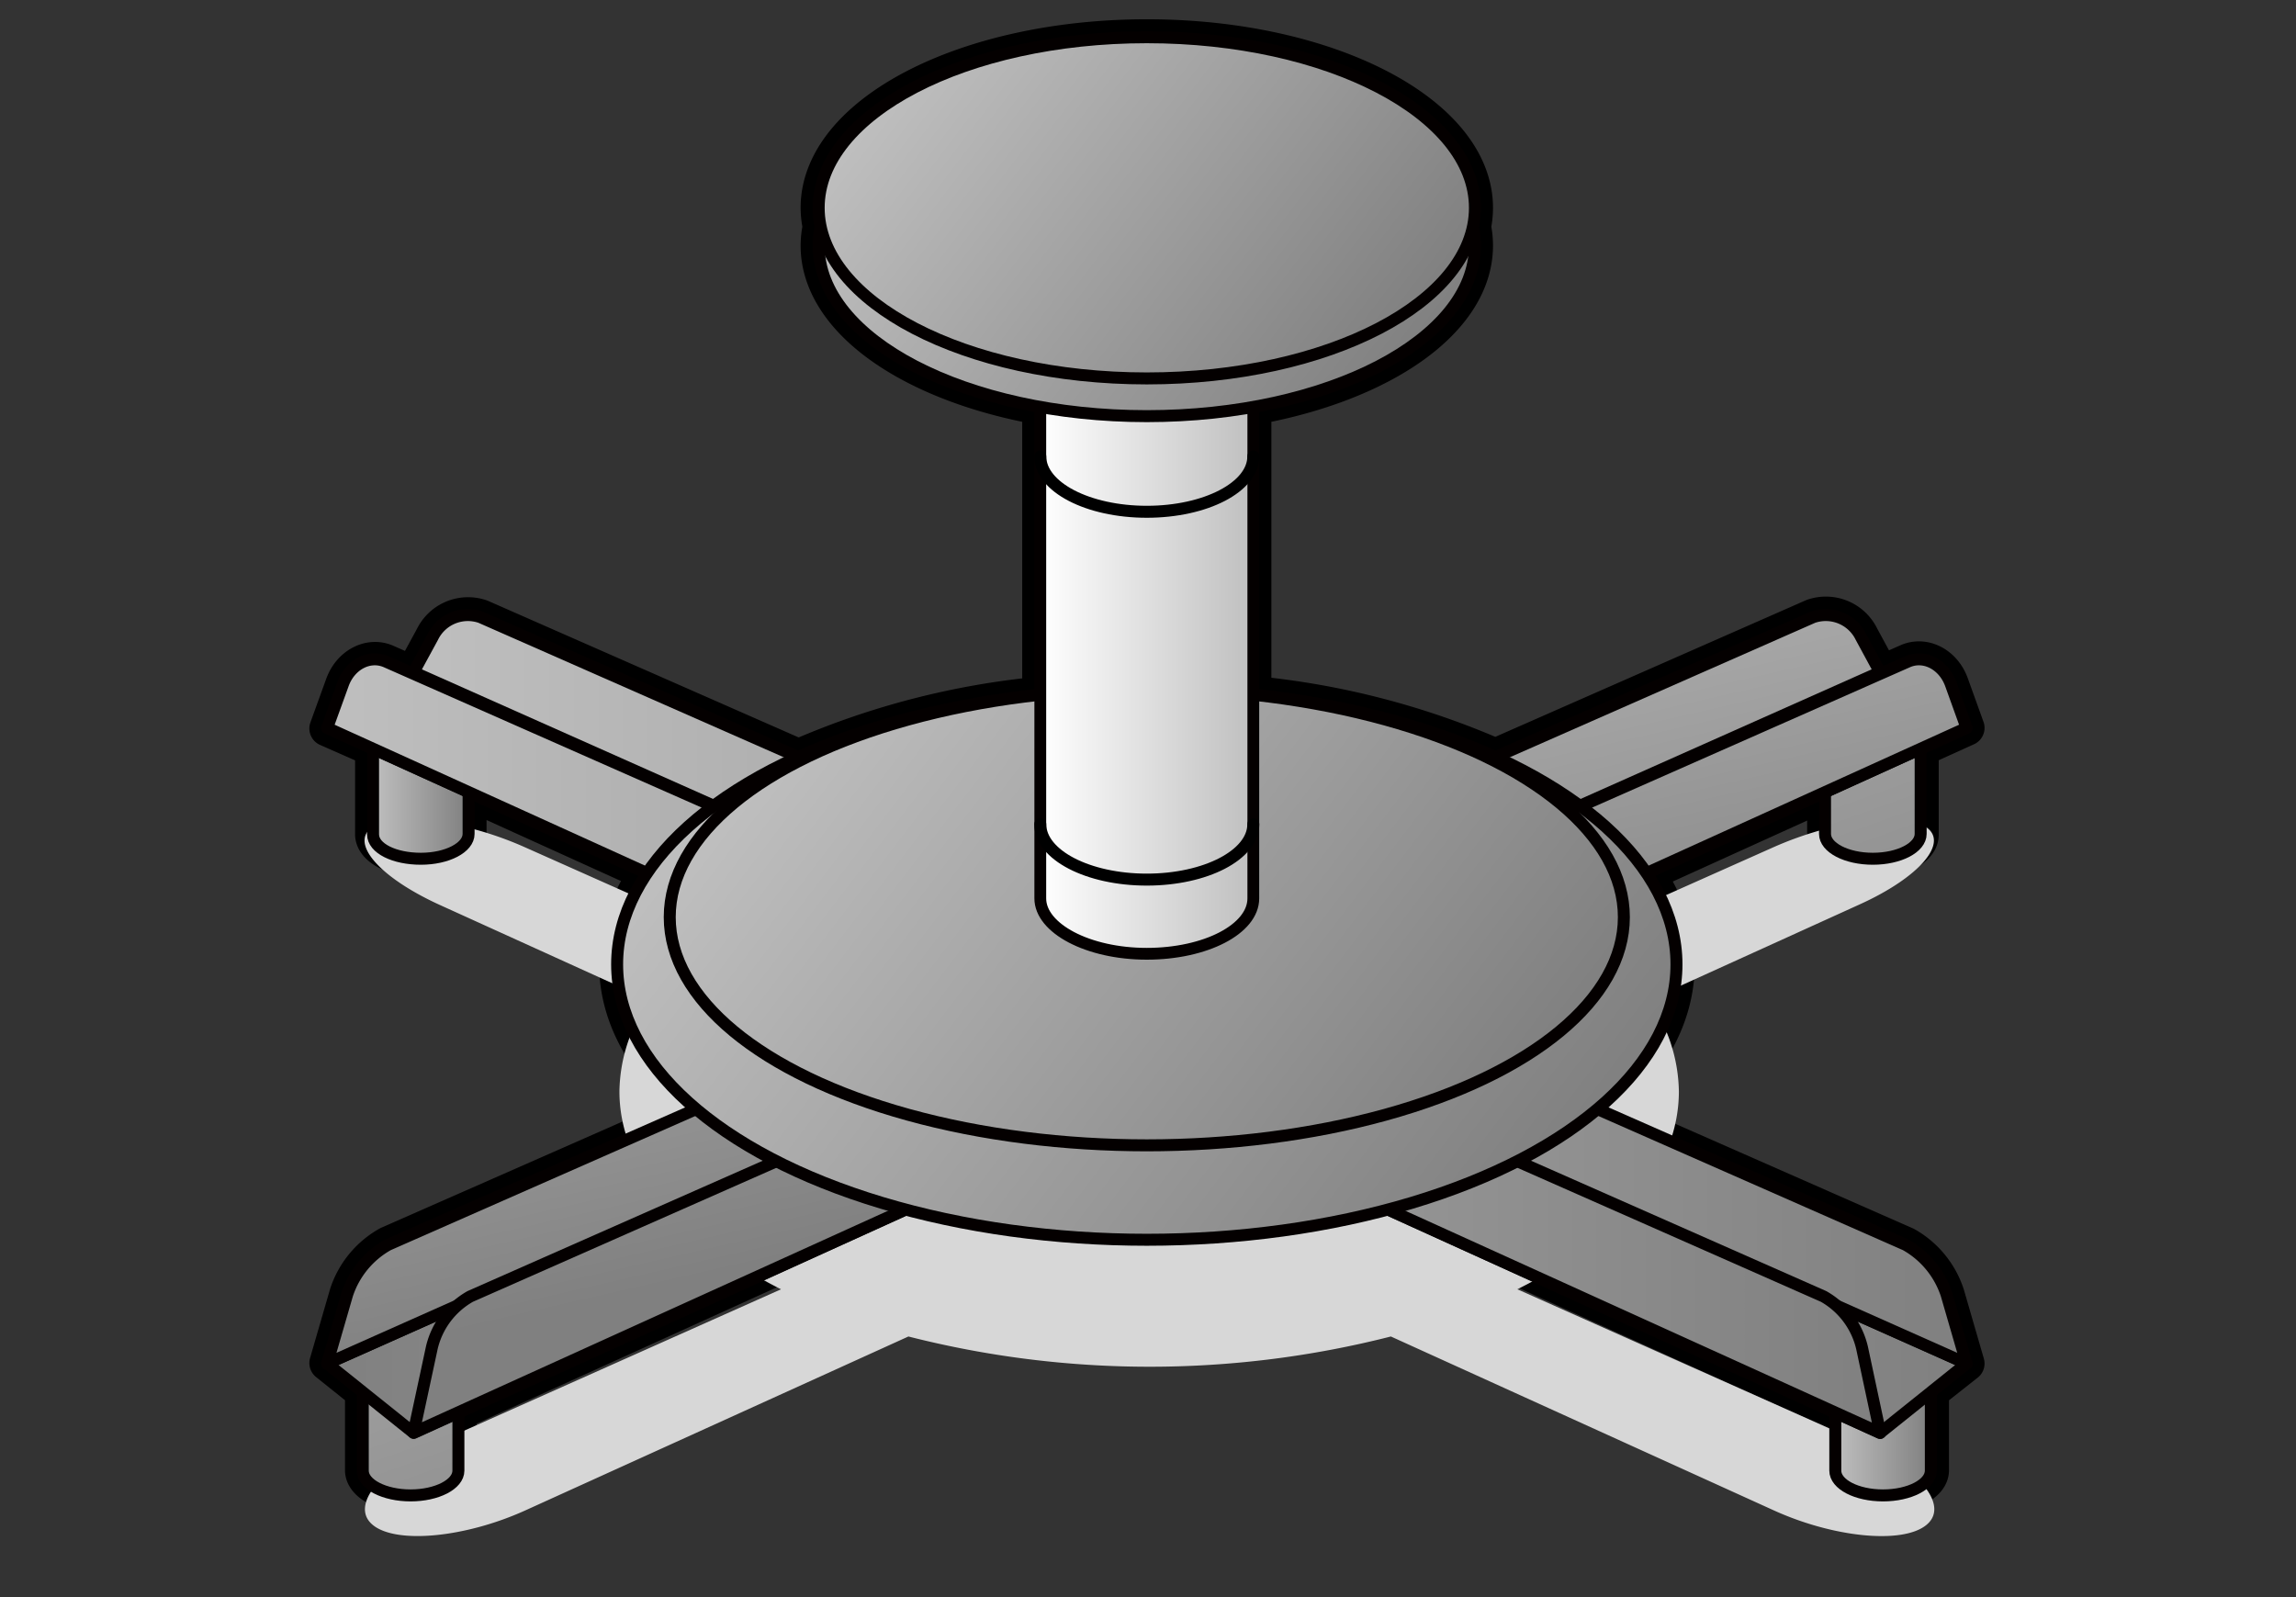 <svg xmlns="http://www.w3.org/2000/svg" xmlns:xlink="http://www.w3.org/1999/xlink" viewBox="0 0 230 160"><rect x="0" y="0" width="230" height="160" fill="#333333" stroke="none"/><defs><style>.cls-1{isolation:isolate;}.cls-2,.cls-21{fill:none;}.cls-17,.cls-2,.cls-21{stroke:#000;}.cls-10,.cls-11,.cls-12,.cls-13,.cls-14,.cls-15,.cls-16,.cls-17,.cls-18,.cls-19,.cls-2,.cls-20,.cls-21,.cls-5,.cls-6,.cls-7,.cls-8,.cls-9{stroke-linecap:round;stroke-linejoin:round;}.cls-2{stroke-width:3.6px;}.cls-3{mix-blend-mode:multiply;}.cls-4{fill:#d7d7d7;}.cls-10,.cls-11,.cls-12,.cls-13,.cls-14,.cls-15,.cls-16,.cls-18,.cls-19,.cls-20,.cls-5,.cls-6,.cls-7,.cls-8,.cls-9{stroke:#040000;}.cls-10,.cls-11,.cls-12,.cls-13,.cls-14,.cls-15,.cls-16,.cls-17,.cls-19,.cls-20,.cls-21,.cls-5,.cls-6,.cls-7,.cls-8,.cls-9{stroke-width:1.2px;}.cls-5{fill:url(#未命名漸層_7);}.cls-6{fill:url(#未命名漸層_7-2);}.cls-7{fill:url(#未命名漸層_7-3);}.cls-8{fill:url(#未命名漸層_7-4);}.cls-9{fill:url(#未命名漸層_7-5);}.cls-10{fill:url(#未命名漸層_7-6);}.cls-11{fill:url(#未命名漸層_7-7);}.cls-12{fill:url(#未命名漸層_7-8);}.cls-13{fill:url(#未命名漸層_7-9);}.cls-14{fill:url(#未命名漸層_7-10);}.cls-15{fill:url(#未命名漸層_7-11);}.cls-16{fill:url(#未命名漸層_7-12);}.cls-17{fill:#f2f2f2;}.cls-18{stroke-width:1.18px;fill:url(#未命名漸層_3);}.cls-19{fill:url(#未命名漸層_7-13);}.cls-20{fill:url(#未命名漸層_7-14);}</style><linearGradient id="未命名漸層_7" x1="183.85" y1="138.98" x2="193.42" y2="138.98" gradientUnits="userSpaceOnUse"><stop offset="0" stop-color="#bfbfbf"/><stop offset="1" stop-color="gray"/></linearGradient><linearGradient id="未命名漸層_7-2" x1="37.37" y1="77.56" x2="46.94" y2="77.56" xlink:href="#未命名漸層_7"/><linearGradient id="未命名漸層_7-3" x1="24.73" y1="93.37" x2="53.99" y2="174.75" xlink:href="#未命名漸層_7"/><linearGradient id="未命名漸層_7-4" x1="170.38" y1="29.65" x2="199.64" y2="111.03" xlink:href="#未命名漸層_7"/><linearGradient id="未命名漸層_7-5" x1="32.77" y1="105.42" x2="196.99" y2="105.42" xlink:href="#未命名漸層_7"/><linearGradient id="未命名漸層_7-6" x1="41.43" y1="99.08" x2="196.99" y2="99.08" xlink:href="#未命名漸層_7"/><linearGradient id="未命名漸層_7-7" x1="32.77" y1="104.8" x2="188.33" y2="104.8" xlink:href="#未命名漸層_7"/><linearGradient id="未命名漸層_7-8" x1="-9090.47" y1="105.42" x2="-8926.24" y2="105.42" gradientTransform="matrix(-1, 0, 0, 1, -8893.47, 0)" xlink:href="#未命名漸層_7"/><linearGradient id="未命名漸層_7-9" x1="99.43" y1="53.46" x2="114.78" y2="120.37" xlink:href="#未命名漸層_7"/><linearGradient id="未命名漸層_7-10" x1="105.9" y1="50.2" x2="121.07" y2="116.34" xlink:href="#未命名漸層_7"/><linearGradient id="未命名漸層_7-11" x1="78.79" y1="69.08" x2="150.98" y2="124.14" xlink:href="#未命名漸層_7"/><linearGradient id="未命名漸層_7-12" x1="82.71" y1="67.35" x2="147.05" y2="116.42" xlink:href="#未命名漸層_7"/><linearGradient id="未命名漸層_3" x1="104.21" y1="58.72" x2="125.55" y2="58.72" gradientUnits="userSpaceOnUse"><stop offset="0" stop-color="#fff"/><stop offset="1" stop-color="#bfbfbf"/></linearGradient><linearGradient id="未命名漸層_7-13" x1="92.52" y1="7.55" x2="137.24" y2="41.66" xlink:href="#未命名漸層_7"/><linearGradient id="未命名漸層_7-14" x1="92.52" y1="3.77" x2="137.24" y2="37.88" xlink:href="#未命名漸層_7"/></defs><g class="cls-1"><g id="圖層_3" data-name="圖層 3"><path class="cls-2" d="M195,129.7a8.9,8.9,0,0,0-4.11-5l-30.82-13.56c5-4.21,7.89-9.17,7.89-14.48a16.25,16.25,0,0,0-3-9.14l17.87-8.11v4.22c0,1.37,2.14,2.49,4.79,2.49s4.79-1.12,4.79-2.49V75L197,72.92l-1.57-4.36c-.72-2-2.67-3-4.33-2.27l-2.56,1.13-.2-.13-1.9-3.51a3.93,3.93,0,0,0-4.81-2l-31.83,14a79.47,79.47,0,0,0-24.24-6.26V40.77c12.92-2.31,22.2-8.67,22.2-16.17a9.19,9.19,0,0,0-.2-1.89,9.19,9.19,0,0,0,.2-1.89c0-9.44-14.71-17.09-32.87-17.09S82,11.38,82,20.82a9.2,9.2,0,0,0,.21,1.89A9.2,9.2,0,0,0,82,24.6c0,7.5,9.29,13.86,22.2,16.17V69.58A79.4,79.4,0,0,0,80,75.84l-31.84-14a3.92,3.92,0,0,0-4.8,2l-1.91,3.51-.19.13-2.56-1.13c-1.67-.74-3.62.29-4.33,2.27l-1.58,4.36L37.37,75v8.57c0,1.37,2.14,2.49,4.79,2.49s4.78-1.12,4.78-2.49V79.36l17.88,8.11a16.25,16.25,0,0,0-3,9.14c0,5.31,2.89,10.27,7.89,14.48L38.9,124.65a8.9,8.9,0,0,0-4.11,5l-2,6.9,3.57,2.86v7.87c0,1.37,2.15,2.48,4.79,2.48s4.79-1.11,4.79-2.48v-5.82l44.8-20.34a97.88,97.88,0,0,0,48.33,0l44.8,20.34v5.82c0,1.37,2.14,2.48,4.78,2.48s4.79-1.11,4.79-2.48v-7.87L197,136.6Z"/><g class="cls-3"><path class="cls-4" d="M186.27,144.44,152,129.16c10-5,16.18-12,16.18-19.83a16.25,16.25,0,0,0-3-9.14L186.3,90.6c6-2.72,9-6.22,6.6-7.77s-9.27-.62-15.3,2.07l-19.14,8.53c-9.61-7.07-25.44-11.69-43.34-11.69S81.39,86.36,71.78,93.43L52.63,84.9c-6-2.69-12.91-3.62-15.29-2.07s.58,5,6.59,7.77l21.12,9.59a16.25,16.25,0,0,0-3,9.14c0,7.79,6.21,14.82,16.19,19.83L44,144.44c-6,2.68-9,6.44-6.63,8.35s9.25,1.25,15.26-1.48L91,133.89a97.88,97.88,0,0,0,48.33,0l38.36,17.42c6,2.73,12.87,3.4,15.26,1.48S192.3,147.12,186.27,144.44Z"/></g><path class="cls-5" d="M183.85,130.64c0-1.38,2.14-2.49,4.78-2.49s4.79,1.11,4.79,2.49v16.69c0,1.37-2.14,2.48-4.79,2.48s-4.78-1.11-4.78-2.48Z"/><path class="cls-6" d="M37.37,71.54c0-1.37,2.14-2.49,4.79-2.49s4.78,1.12,4.78,2.49v12c0,1.37-2.14,2.49-4.78,2.49S37.37,85,37.37,83.58Z"/><path class="cls-7" d="M45.92,130.64c0-1.38-2.14-2.49-4.79-2.49s-4.79,1.11-4.79,2.49v16.69c0,1.37,2.15,2.48,4.79,2.48s4.79-1.11,4.79-2.48Z"/><path class="cls-8" d="M192.4,71.54c0-1.37-2.15-2.49-4.79-2.49s-4.79,1.12-4.79,2.49v12c0,1.37,2.14,2.49,4.79,2.49s4.79-1.12,4.79-2.49Z"/><polygon class="cls-9" points="188.33 143.55 32.77 72.92 41.44 67.29 197 136.6 188.33 143.55"/><path class="cls-10" d="M197,136.6l-2-6.9a8.9,8.9,0,0,0-4.11-5L48.14,61.83a3.92,3.92,0,0,0-4.8,2l-1.91,3.51Z"/><path class="cls-11" d="M32.77,72.92l1.58-4.36c.71-2,2.66-3,4.33-2.27l144,63.59a8,8,0,0,1,3.85,5.15l1.82,8.52Z"/><polygon class="cls-12" points="41.44 143.55 197 72.92 188.33 67.29 32.77 136.6 41.44 143.55"/><path class="cls-13" d="M32.77,136.6l2-6.9a8.9,8.9,0,0,1,4.11-5L181.62,61.83a3.93,3.93,0,0,1,4.81,2l1.9,3.51Z"/><path class="cls-14" d="M197,72.92l-1.57-4.36c-.72-2-2.67-3-4.33-2.27l-144,63.59A8,8,0,0,0,43.26,135l-1.83,8.52Z"/><ellipse class="cls-15" cx="114.88" cy="96.61" rx="53.06" ry="27.59"/><ellipse class="cls-16" cx="114.88" cy="91.88" rx="47.79" ry="22.86"/><ellipse class="cls-17" cx="114.88" cy="26.64" rx="13.13" ry="6.83"/><path class="cls-18" d="M104.21,27.46c0-3.06,4.78-5.55,10.67-5.55s10.67,2.49,10.67,5.55V90c0,3.07-4.77,5.55-10.67,5.55S104.21,93,104.21,90Z"/><ellipse class="cls-19" cx="114.88" cy="24.6" rx="32.87" ry="17.09"/><ellipse class="cls-20" cx="114.88" cy="20.82" rx="32.87" ry="17.09"/><path class="cls-21" d="M125.55,82.57c0,3.07-4.77,5.55-10.67,5.55s-10.67-2.48-10.67-5.55"/><path class="cls-21" d="M125.55,45.72c0,3.07-4.77,5.55-10.67,5.55s-10.67-2.48-10.67-5.55"/></g></g></svg>